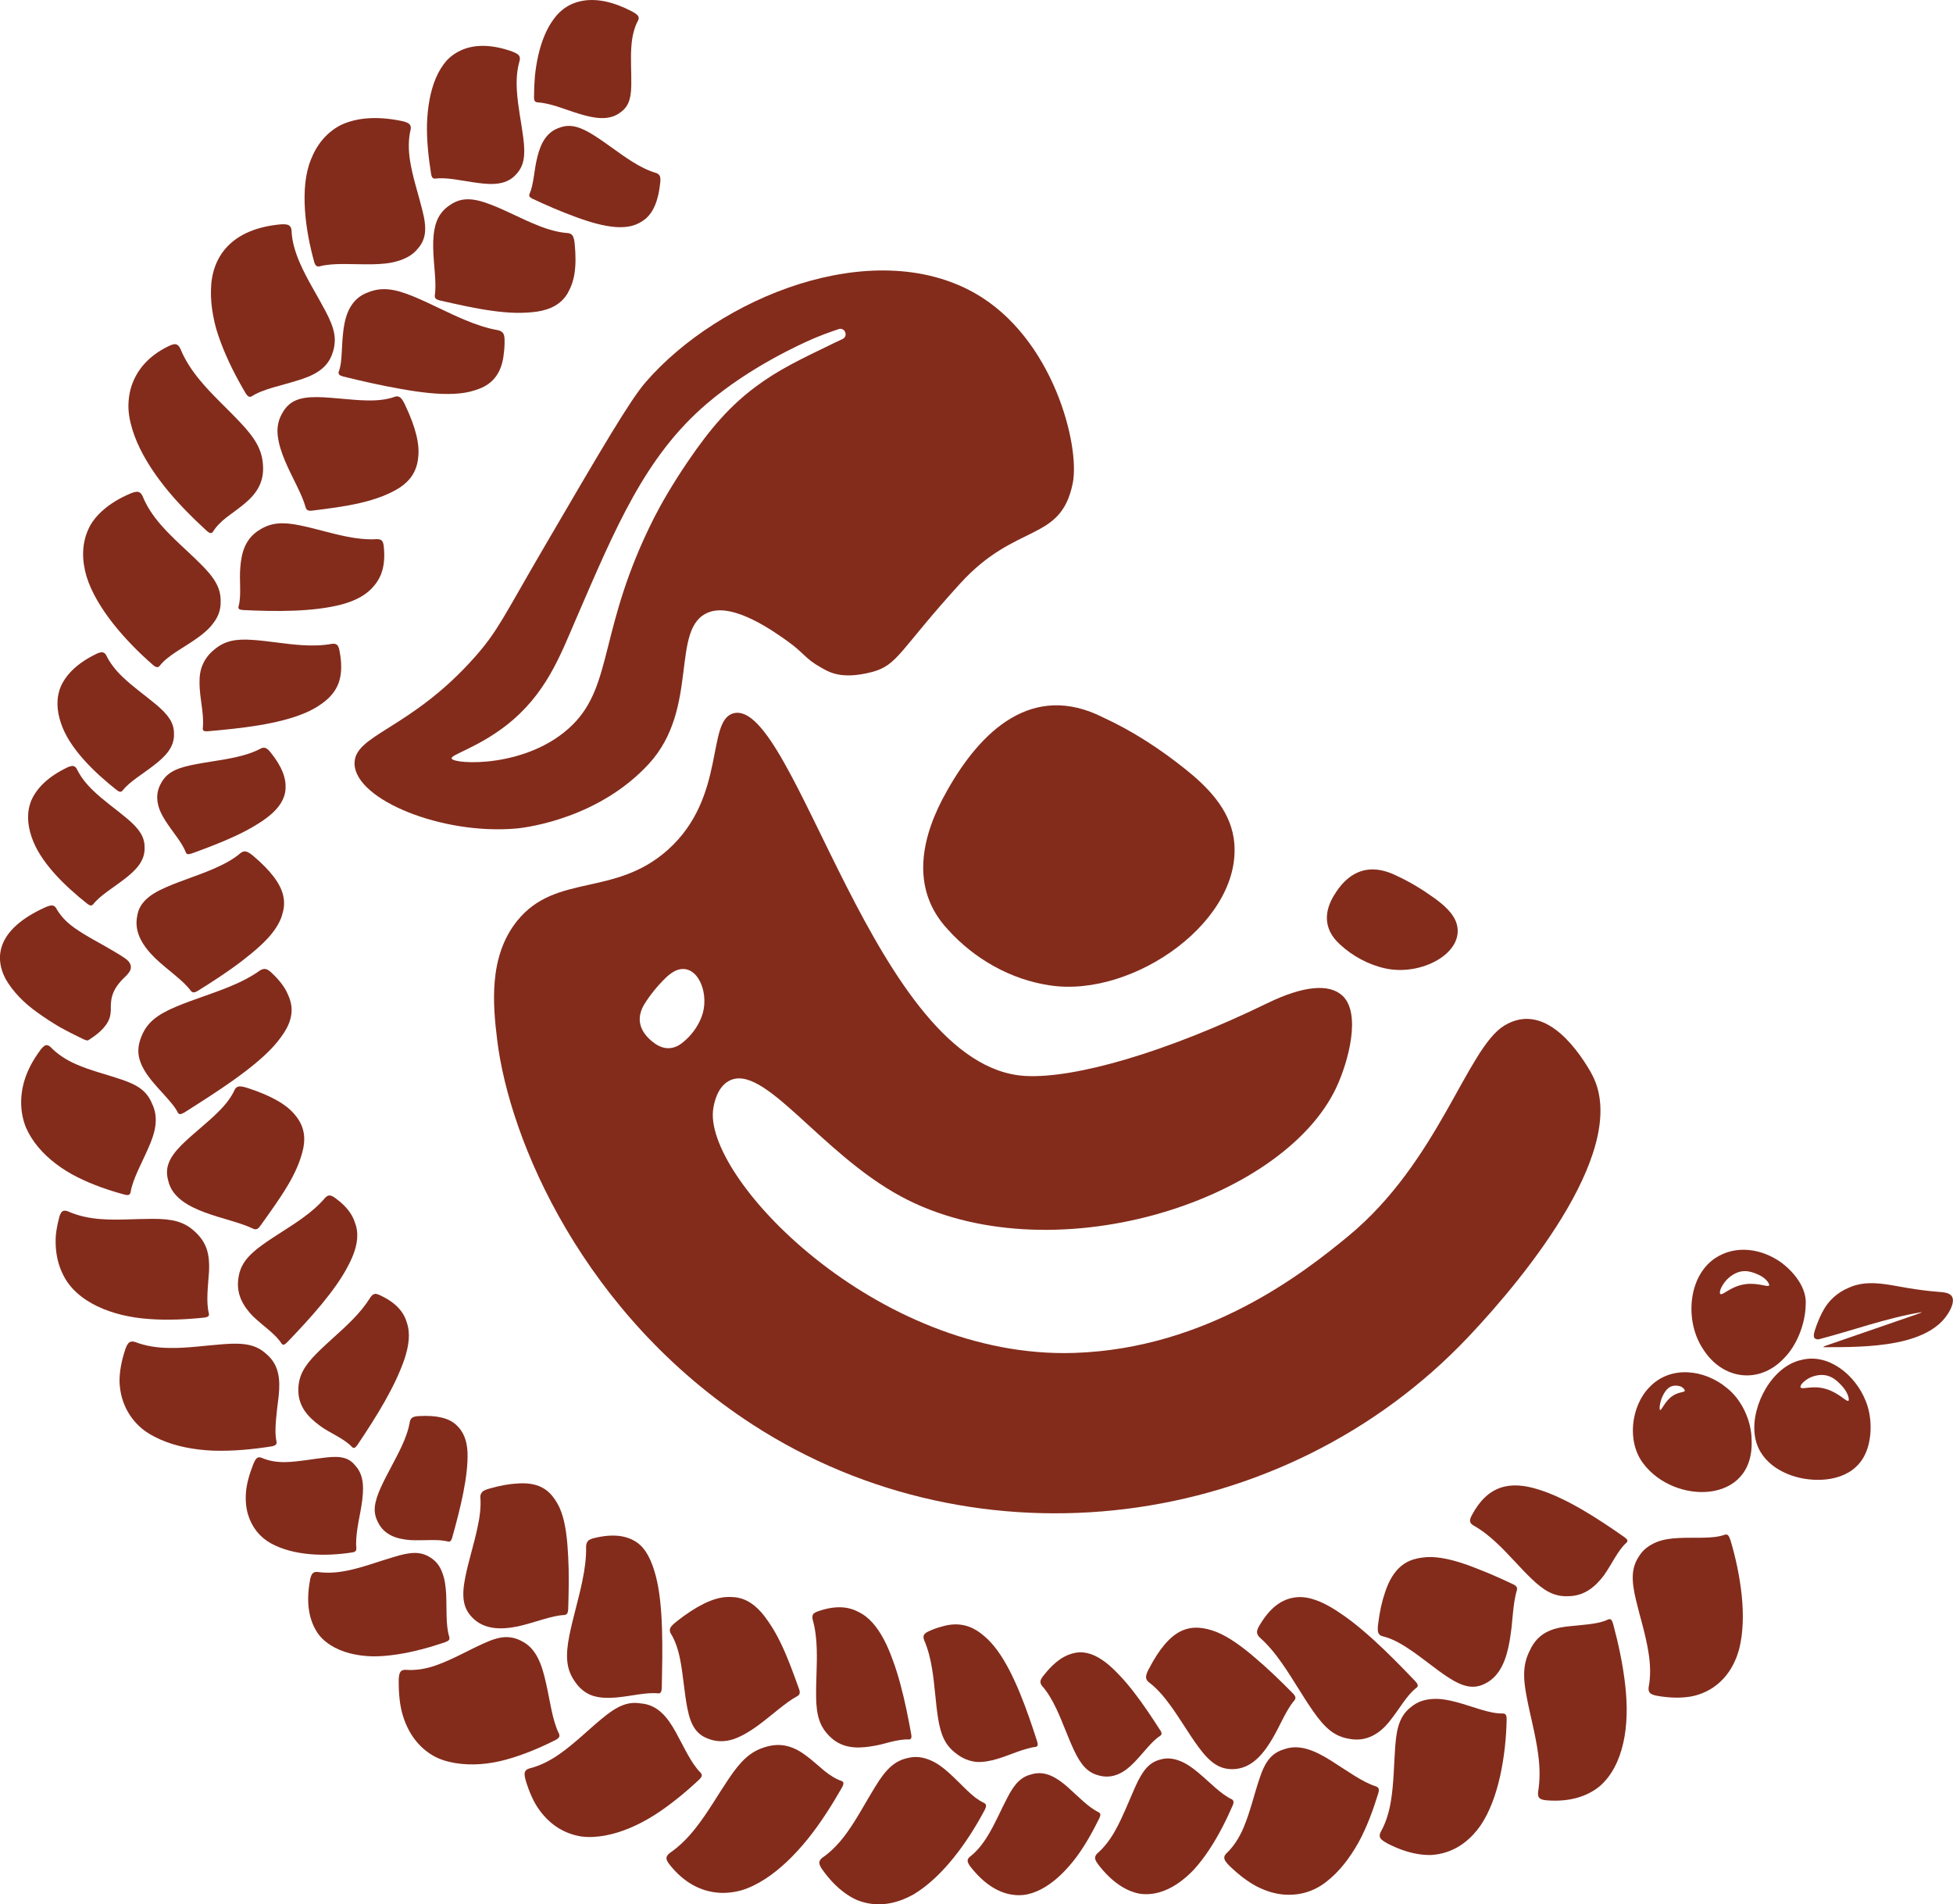<?xml version="1.0" encoding="UTF-8"?>
<svg id="Layer_2" data-name="Layer 2" xmlns="http://www.w3.org/2000/svg" viewBox="0 0 467.21 455.5">
  <defs>
    <style>
      .cls-1 {
        fill: #832c1c;
      }
    </style>
  </defs>
  <g id="Layer_1-2" data-name="Layer 1">
    <g>
      <path class="cls-1" d="M91.35,129.32c.31.3.42,1,.46,1.41.45,4.23-.43,7.19-2.3,9.35-1.75,2.21-4.47,3.62-7.82,4.52-6.77,1.76-15.59,1.72-23.57,1.32-.43-.03-.76-.1-.93-.25h0c-.14-.14-.17-.32-.14-.55.78-2.65.13-6.16.45-9.53.28-3.37,1.13-6.77,4.66-8.89,2.7-1.68,5.39-1.91,9.67-1.02,3.66.75,7.47,1.96,11.16,2.68,2.47.5,4.92.74,7.18.6.39,0,.86.04,1.18.37Z"/>
      <path class="cls-1" d="M80.58,154.21c.36.26.54.93.62,1.33.8,4.07.48,7.18-1.06,9.57-.76,1.2-1.79,2.23-3.04,3.12-1.23.9-2.61,1.68-4.2,2.35-3.16,1.33-6.99,2.25-11.03,2.92-2.02.33-4.1.61-6.16.83-2.03.23-4.06.42-6.03.59-.42.02-.77,0-.96-.13h0c-.16-.12-.21-.3-.21-.53.15-1.38.06-2.89-.13-4.49-.19-1.6-.48-3.3-.6-5.01-.1-1.7-.11-3.43.42-5.03.54-1.6,1.49-3.1,3.09-4.37,2.41-2.03,5.02-2.62,9.36-2.28,3.69.26,7.68.99,11.45,1.23,2.53.18,5.03.11,7.28-.3.38-.05.85-.07,1.21.22Z"/>
      <path class="cls-1" d="M96.9,96.85c2.62,5.48,3.54,9.55,3.13,12.67-.31,3.18-1.88,5.45-4.39,7.11-2.56,1.63-5.76,2.82-9.43,3.67-3.64.86-7.78,1.37-11.6,1.85-.42.04-.77.02-1.02-.12h-.01c-.21-.13-.35-.34-.45-.62-.86-3.21-3.22-7.09-4.95-11.17-.85-2.03-1.53-4.09-1.74-6.09-.23-2.01.17-3.85,1.23-5.56,1.58-2.68,3.94-3.66,8.34-3.6,3.78.06,7.98.73,11.71.79,2.51.07,4.85-.18,6.8-.9.34-.09.77-.16,1.23.21.45.33.91,1.22,1.16,1.75Z"/>
      <path class="cls-1" d="M120.33,79.67c.33.42.38,1.21.38,1.67.02,1.19-.05,2.26-.19,3.24-.1,1.01-.28,1.92-.54,2.74-.51,1.64-1.32,2.91-2.38,3.89-1.06.98-2.4,1.66-3.92,2.12-1.48.5-3.17.78-5.03.87-3.72.19-8.11-.33-12.72-1.16-4.56-.79-9.27-1.86-13.75-2.96-.48-.13-.86-.28-1.04-.48h0c-.15-.18-.17-.39-.12-.63.51-1.36.66-3.02.74-4.81.08-1.79.19-3.63.43-5.48.26-1.83.7-3.62,1.59-5.16.9-1.54,2.19-2.86,4.3-3.6,3.15-1.27,6.18-.94,10.89,1.02,4.02,1.66,8.16,3.89,12.16,5.55,2.69,1.14,5.43,2.05,7.95,2.48.42.1.93.26,1.26.71Z"/>
      <path class="cls-1" d="M136.98,56.4c.33.45.45,1.37.5,1.91.28,2.8.26,5.13-.04,7.07-.29,1.95-.91,3.45-1.65,4.78-1.53,2.58-4.05,3.87-7.25,4.37-1.62.23-3.33.33-5.16.3-1.83-.04-3.78-.23-5.8-.51-4.02-.55-8.38-1.55-12.4-2.46-.43-.11-.78-.25-.97-.46h0c-.16-.19-.21-.42-.2-.7.48-3.07-.3-7.29-.38-11.44-.04-2.07.11-4.1.69-5.92.6-1.79,1.7-3.28,3.42-4.36,2.6-1.75,5.32-1.73,9.65-.05,3.7,1.41,7.64,3.57,11.33,5.01,2.48,1,4.92,1.67,7.13,1.81.37.05.83.16,1.16.65Z"/>
      <path class="cls-1" d="M127.42,47.56c-.35-.17-.62-.35-.74-.56h0c-.1-.18-.09-.37-.03-.57,1.06-2.24,1.09-5.81,1.91-8.9.77-3.13,2.14-6.02,5.42-7.03,2.47-.89,4.83-.23,8.28,1.98,2.94,1.87,5.91,4.25,8.85,6.1,1.96,1.25,3.95,2.25,5.83,2.79.31.11.69.29.89.72.21.41.17,1.14.12,1.57-.44,4.4-1.68,7.15-3.57,8.72-.96.76-2.01,1.33-3.2,1.64-1.2.31-2.53.39-3.97.28-2.87-.22-6.18-1.17-9.61-2.45-3.38-1.22-6.87-2.75-10.17-4.29Z"/>
      <path class="cls-1" d="M151.24,2.77c.44.23,1.17.65,1.4,1.05.26.41.14.79.01,1.07-.9,1.66-1.39,3.65-1.57,5.76-.3,3.14,0,6.59-.06,9.68-.04,3.65-.84,5.43-2.91,6.78-2.64,1.79-6.05,1.19-9.58.11-1.76-.54-3.56-1.21-5.27-1.76-1.68-.51-3.29-.91-4.72-.98-.24-.04-.44-.11-.57-.27h0c-.15-.19-.21-.49-.22-.85,0-1.66.07-3.37.21-5.09.17-1.69.43-3.35.8-4.98.73-3.25,1.91-6.3,3.68-8.7,1.74-2.44,4.2-4.01,7.33-4.46,3.13-.45,6.95.26,11.49,2.64Z"/>
      <path class="cls-1" d="M122.58,12.36c.48.16,1.26.49,1.55.9.32.42.25.89.18,1.25-.64,2.15-.82,4.59-.66,7.09.21,3.74,1.07,7.71,1.53,11.32.54,4.21.22,6.66-1.59,8.65-2.24,2.67-5.67,2.69-9.32,2.18-3.58-.45-7.34-1.42-10.16-1.02-.25,0-.45-.04-.61-.19h0c-.18-.19-.3-.52-.37-.94-.61-3.83-1.08-8.04-.98-12.02.14-3.93.77-7.73,2.12-10.9.67-1.58,1.53-3,2.58-4.19,1.08-1.16,2.4-2.04,3.91-2.66,3.04-1.21,6.95-1.23,11.84.51Z"/>
      <path class="cls-1" d="M95.94,28.91c.59.11,1.58.36,1.97.76.42.41.39.9.33,1.29-.57,2.33-.56,4.92-.14,7.52.61,3.9,1.98,7.92,2.91,11.69,1.16,4.46.95,7.03-1.09,9.34-1.25,1.55-2.95,2.4-4.82,2.95-1.85.56-3.97.73-6.16.76-4.37.07-9.09-.42-12.47.49-.29.05-.54.04-.75-.1h-.01c-.24-.17-.41-.5-.54-.93-1.1-3.97-1.94-8.25-2.22-12.5-.26-4.23,0-8.48,1.41-11.95,1.36-3.52,3.66-6.48,7.13-8.3,3.58-1.7,8.35-2.25,14.45-1.02Z"/>
      <path class="cls-1" d="M67.09,53.67c.58-.05,1.55-.07,2.01.23.5.3.6.81.65,1.23.07,2.53.88,5.25,2.02,7.84,1.69,3.89,4.15,7.73,6.07,11.39,1.14,2.15,1.85,3.9,2.12,5.48.14.79.17,1.54.09,2.27-.05.75-.21,1.49-.47,2.24-1.21,3.94-4.66,5.56-8.58,6.71-3.79,1.22-8.04,1.96-10.76,3.73-.25.12-.48.17-.7.08h-.01c-.26-.11-.51-.41-.77-.81-2.22-3.76-4.37-7.93-5.96-12.2-.4-1.07-.76-2.14-1.08-3.21-.29-1.06-.54-2.11-.73-3.16-.39-2.09-.58-4.16-.52-6.15.13-8,4.94-14.59,16.62-15.67Z"/>
      <path class="cls-1" d="M40.33,82.81c.47-.25,1.29-.6,1.8-.44.54.14.83.65,1.03,1.07,1.07,2.64,2.72,5.17,4.66,7.5,2.86,3.48,6.52,6.77,9.58,10.03,3.64,3.82,5.22,6.56,5.49,9.99.42,4.42-1.61,7.2-4.38,9.51-1.38,1.16-2.9,2.2-4.3,3.27-1.38,1.08-2.52,2.23-3.29,3.49-.15.19-.33.31-.55.28h-.01c-.27-.03-.61-.27-.99-.61-3.48-3.2-7.15-6.87-10.16-10.71-3.03-3.84-5.56-7.92-7.06-12.02-.74-2.04-1.26-4.1-1.4-6.1-.1-1.98.12-3.91.72-5.76,1.24-3.68,3.89-7.11,8.86-9.51Z"/>
      <path class="cls-1" d="M36.57,159.03c-3.41-2.96-6.67-6.28-9.51-9.87-2.81-3.58-5.18-7.44-6.36-11.27-1.12-3.81-1.17-7.62.35-11.1.73-1.75,1.99-3.35,3.67-4.82,1.68-1.47,3.82-2.79,6.45-3.91.51-.22,1.39-.54,1.92-.39.56.14.83.6,1.02,1,.97,2.44,2.54,4.78,4.43,6.93,2.8,3.22,6.32,6.17,9.27,9.12,3.55,3.46,5.02,5.95,4.98,9.1.05,2.05-.6,3.7-1.68,5.12-1.02,1.44-2.45,2.65-4.04,3.77-3.14,2.24-7.02,4.11-8.89,6.59-.18.19-.38.3-.62.28h-.01c-.28-.02-.61-.24-.98-.55Z"/>
      <path class="cls-1" d="M78.81,285.96c.44-.03,1.02.34,1.34.57,1.67,1.21,2.88,2.44,3.71,3.71.41.64.73,1.29.96,1.95.25.65.45,1.29.55,1.96.41,2.66-.45,5.54-2.07,8.59-3.05,5.96-9.09,12.6-14.63,18.37-.31.3-.58.51-.8.54h-.01c-.19.03-.35-.08-.49-.25-1.45-2.31-4.37-4.17-6.85-6.54-2.34-2.42-4.15-5.38-3.45-9.36.47-3.06,2.23-5.25,5.77-7.78,3.04-2.18,6.52-4.17,9.56-6.38,2.04-1.46,3.91-3.09,5.36-4.8.26-.27.6-.58,1.07-.6Z"/>
      <path class="cls-1" d="M89.61,309.51c.43-.11,1.01.19,1.38.35,3.71,1.75,5.61,3.93,6.34,6.53.87,2.49.51,5.43-.56,8.68-1.12,3.27-2.77,6.7-4.76,10.21-1.99,3.51-4.3,7.06-6.52,10.37-.25.35-.48.6-.7.67h-.01c-.18.06-.36-.01-.53-.16-.93-1-2.19-1.82-3.59-2.63-1.39-.81-2.96-1.58-4.28-2.61-2.69-2-5.09-4.53-5.01-8.59.06-3.17,1.33-5.54,4.42-8.63,2.62-2.65,5.73-5.17,8.35-7.84,1.78-1.78,3.3-3.64,4.51-5.58.22-.31.52-.68.97-.77Z"/>
      <path class="cls-1" d="M59.25,260.25c5.77,1.89,9.34,4,11.29,6.4,2.03,2.37,2.6,4.99,2.04,7.89-.61,2.92-1.9,5.97-3.85,9.19-1.91,3.21-4.35,6.54-6.55,9.62-.25.33-.51.58-.79.66h-.01c-.23.08-.48.04-.75-.07-3-1.48-7.43-2.38-11.56-3.9-4.09-1.52-7.94-3.67-8.82-7.61-.85-2.99.07-5.39,3.15-8.51,2.7-2.69,6.07-5.23,8.71-7.85,1.79-1.75,3.23-3.59,4.06-5.46.17-.3.42-.65,1.01-.73.54-.09,1.51.19,2.06.38Z"/>
      <path class="cls-1" d="M63.5,231.79c.53.06,1.14.58,1.47.9,1.74,1.63,2.95,3.18,3.68,4.69.73,1.5,1.16,2.94,1.11,4.37-.03,1.42-.45,2.83-1.19,4.22-.37.7-.82,1.39-1.34,2.09-.5.69-1.04,1.38-1.65,2.06-4.89,5.47-13.75,11.08-21.43,15.96-.43.25-.79.42-1.07.41h-.01c-.23,0-.4-.14-.53-.35-.61-1.31-1.77-2.56-2.92-3.88-1.16-1.31-2.47-2.67-3.62-4.13-1.14-1.46-2.12-3.03-2.62-4.75-.5-1.71-.35-3.59.52-5.6,1.27-3.13,3.61-5.06,8.29-7.01,3.99-1.68,8.58-3.05,12.62-4.72,2.72-1.1,5.25-2.39,7.31-3.87.36-.23.83-.48,1.38-.39Z"/>
      <path class="cls-1" d="M58.84,203.69c.55.09,1.28.65,1.69,1,4.2,3.55,6.58,6.66,7.22,9.55.33,1.45.26,2.84-.15,4.19-.32,1.36-.98,2.68-1.9,3.98-1.8,2.6-4.79,5.12-7.97,7.57-3.2,2.44-6.86,4.82-10.41,7.03-.39.23-.74.38-1.02.36h-.01c-.24-.01-.44-.14-.62-.34-1.81-2.5-5.46-4.91-8.5-7.78-2.91-2.86-5.17-6.19-4.34-10.17.24-1.54.93-2.78,2.05-3.88,1.12-1.09,2.69-2.04,4.85-2.97,3.66-1.61,7.85-2.87,11.45-4.45,2.41-1.04,4.7-2.28,6.38-3.74.31-.22.71-.47,1.28-.36Z"/>
      <path class="cls-1" d="M45.79,204.17c-.38.13-.7.19-.92.13h-.01c-.19-.05-.32-.19-.41-.38-.81-2.33-3.16-4.87-4.91-7.65-.9-1.39-1.58-2.83-1.82-4.3-.25-1.47-.09-2.99.74-4.5,1.22-2.36,3.19-3.58,7.2-4.43,3.42-.74,7.21-1.14,10.6-1.89,2.28-.49,4.4-1.17,6.13-2.11.3-.14.69-.28,1.15-.11.43.14.92.69,1.18,1.03,2.78,3.43,3.75,6.23,3.59,8.68-.12,2.45-1.52,4.53-3.75,6.39-1.1.93-2.45,1.8-3.87,2.64-1.4.84-2.95,1.63-4.59,2.39-3.27,1.51-6.87,2.88-10.32,4.12Z"/>
      <path class="cls-1" d="M22.92,156.47c.42-.21,1.15-.52,1.6-.44.47.07.72.42.89.71.89,1.86,2.27,3.61,3.92,5.18,2.44,2.36,5.46,4.46,8.01,6.6,2.96,2.49,4.29,4.39,4.28,6.95.15,3.32-2.19,5.58-4.87,7.64-2.65,2.06-5.79,3.88-7.44,6.01-.16.17-.33.27-.53.27h-.01c-.23,0-.51-.15-.82-.38-5.51-4.35-11.43-10.1-13.38-16.07-1.01-2.98-1.2-6.04.04-8.88,1.31-2.82,3.94-5.46,8.32-7.59Z"/>
      <path class="cls-1" d="M15.89,183.67c.42-.21,1.15-.52,1.6-.44.47.07.72.42.89.71.89,1.86,2.27,3.61,3.92,5.18,2.44,2.36,5.46,4.46,8.01,6.6,2.96,2.49,4.29,4.39,4.28,6.95.15,3.32-2.19,5.58-4.87,7.64-2.65,2.06-5.79,3.88-7.44,6.01-.16.17-.33.27-.53.27h-.01c-.23,0-.51-.15-.82-.38-5.51-4.35-11.43-10.1-13.38-16.07-1.01-2.98-1.2-6.04.04-8.88,1.31-2.82,3.94-5.46,8.32-7.59Z"/>
      <path class="cls-1" d="M10.53,217.17c.51-.25,1.38-.62,1.9-.58.55.02.81.34.99.62.94,1.73,2.39,3.31,4.31,4.68,2.88,2.07,6.44,3.81,9.44,5.62,2.95,1.73,3.45,2.22,3.75,2.68,1.19,1.73-.61,3.05-1.6,4.06-2.89,2.99-2.82,5.26-2.81,7.37-.04,1.06-.21,2.09-.94,3.2-.71,1.11-1.83,2.3-4.01,3.72-.22.14-.41.26-.51.33h-.01c-.26.03-.62-.08-1.04-.27-1.89-.9-3.83-1.88-5.73-2.94-1.8-1.06-3.57-2.2-5.24-3.41-3.43-2.42-5.98-5.14-7.65-8.01-3.04-5.71-1.55-12.13,9.14-17.07Z"/>
      <path class="cls-1" d="M9.54,251.32c.32-.45.9-1.16,1.37-1.28.49-.15.88.14,1.18.41,1.67,1.73,3.77,3.09,6.07,4.1,3.49,1.54,7.41,2.47,10.9,3.67,4.11,1.37,6.12,2.89,7.3,5.74,1.76,3.6.69,7.2-.96,10.84-1.56,3.59-3.63,7.19-4.16,10.4-.07.27-.18.47-.37.57h-.01c-.22.13-.56.1-.97,0-3.73-.99-7.68-2.34-11.36-4.19-1.86-.92-3.56-1.98-5.12-3.17-1.57-1.19-3-2.51-4.22-3.97-1.22-1.46-2.24-3.04-2.99-4.76-.68-1.72-1.08-3.57-1.13-5.52-.11-3.91,1.08-8.26,4.49-12.84Z"/>
      <path class="cls-1" d="M14.11,291.39c.13-.52.41-1.37.82-1.63.43-.29.93-.15,1.34,0,2.38,1.07,5.05,1.64,7.76,1.84,4.09.32,8.45-.06,12.47-.05,4.73-.03,7.49.7,9.89,2.85,1.57,1.36,2.56,2.84,3.09,4.47.52,1.63.61,3.39.53,5.19-.24,3.63-.76,7.3-.03,10.17.04.25,0,.45-.15.6h0c-.18.19-.54.28-.99.34-4.23.45-8.8.67-13.26.33-4.49-.32-8.63-1.3-12.29-3.03-3.61-1.74-6.69-4.27-8.32-7.81-.85-1.76-1.4-3.74-1.59-5.95-.09-1.11-.11-2.26,0-3.48.14-1.22.39-2.5.74-3.83Z"/>
      <path class="cls-1" d="M64.92,345.98c-4.39.7-9.16,1.16-13.83,1.02-4.58-.18-8.98-1.01-12.76-2.68-1.86-.84-3.65-1.85-5.02-3.17-1.39-1.31-2.53-2.86-3.34-4.65-.82-1.78-1.3-3.81-1.38-6.07,0-2.29.44-4.84,1.37-7.61.17-.54.52-1.43.99-1.72.47-.33,1-.21,1.42-.08,2.46.95,5.25,1.38,8.1,1.41,4.22.1,8.88-.62,13.08-.91,4.95-.38,7.74.16,10.05,2.26,3.16,2.57,3.48,6.14,3.07,10.08-.09.97-.25,1.98-.36,2.95-.1.97-.2,1.94-.29,2.87-.16,1.88-.2,3.67.14,5.21.03.27-.01.49-.18.67h-.01c-.19.21-.57.34-1.04.42Z"/>
      <path class="cls-1" d="M194.5,386.16c.22-.37.87-.63,1.26-.76,4-1.38,7.06-1.18,9.57.16,2.53,1.19,4.5,3.55,6.12,6.61.81,1.53,1.53,3.24,2.18,5.07.66,1.77,1.24,3.67,1.77,5.63,1.06,3.91,1.89,8.07,2.59,11.98.07.42.07.77-.04.97h0c-.09.18-.27.25-.5.26-1.38-.07-2.88.22-4.47.61-.78.2-1.61.41-2.43.63-.82.17-1.65.34-2.49.46-3.35.48-6.84.38-9.7-2.56-2.23-2.26-3.06-4.83-3.12-9.21-.07-3.73.27-7.72.15-11.48-.06-2.52-.36-4.96-.98-7.14-.08-.38-.14-.85.11-1.23Z"/>
      <path class="cls-1" d="M221.03,391.1c.18-.41.78-.73,1.15-.9.95-.44,1.85-.77,2.71-1.01.86-.26,1.69-.47,2.48-.56,1.58-.19,3.02-.02,4.36.45,1.34.47,2.57,1.27,3.72,2.27,1.15.95,2.22,2.16,3.23,3.55,4.01,5.55,7.03,14.19,9.44,21.66.12.41.17.75.09.96h0c-.07.19-.24.29-.46.34-.69.07-1.4.23-2.12.45-.73.2-1.47.43-2.23.71-1.52.54-3.11,1.2-4.75,1.69-1.63.49-3.32.83-5,.75-1.67-.17-3.35-.77-4.95-2.05-2.52-1.9-3.67-4.31-4.32-8.63-.57-3.67-.76-7.65-1.37-11.41-.39-2.51-1.01-4.93-1.92-7.04-.13-.36-.26-.81-.06-1.23Z"/>
      <path class="cls-1" d="M161.82,387.88c4.79-3.76,8.55-5.56,11.66-5.85,1.54-.11,2.97,0,4.26.47,1.29.47,2.46,1.25,3.53,2.28,1.08,1.01,2.04,2.35,2.97,3.74.93,1.39,1.8,2.97,2.61,4.66,1.63,3.36,3.02,7.27,4.33,10.9.13.4.19.75.1,1.02h0c-.07.25-.25.43-.49.59-2.93,1.55-6.2,4.71-9.79,7.29-1.79,1.28-3.66,2.39-5.56,3.04-1.89.61-3.8.67-5.69,0-2.95-.96-4.45-3-5.31-7.37-.74-3.74-.99-7.94-1.71-11.59-.47-2.45-1.21-4.67-2.31-6.41-.15-.32-.3-.74-.04-1.27.23-.51.98-1.12,1.45-1.48Z"/>
      <path class="cls-1" d="M140.64,368.62c.35-.41,1.11-.63,1.56-.73,4.62-1.11,7.72-.55,10.09,1,2.33,1.58,3.66,4.56,4.6,8.11,1.86,7.06,1.61,17.6,1.43,26.68-.02.49-.09.89-.25,1.12h0c-.14.2-.34.26-.58.26-2.91-.33-6.57.7-10.29,1-1.85.15-3.7.1-5.41-.44-1.68-.57-3.18-1.71-4.37-3.55-1.9-2.79-2.21-5.8-1.23-10.77.85-4.29,2.25-8.83,3.12-13.12.61-2.87.96-5.68.9-8.2.01-.42.07-.95.45-1.36Z"/>
      <path class="cls-1" d="M115.34,356.88c.39-.4,1.26-.68,1.78-.82,2.67-.77,4.87-1.12,6.82-1.22,1.97-.12,3.59.09,4.93.61,1.34.52,2.41,1.34,3.27,2.41.86,1.07,1.6,2.29,2.12,3.77,1.08,2.92,1.47,6.75,1.67,10.78.22,4,.13,8.35,0,12.51-.03.45-.1.82-.27,1.05h0c-.14.2-.36.3-.62.34-3.07.11-7.12,1.83-11.18,2.73-3.98.8-8.03.8-10.86-2.11-2.21-2.23-2.62-5-1.71-9.57.77-3.92,2.12-8.04,2.92-11.89.59-2.62.89-5.13.7-7.33,0-.37.04-.84.46-1.24Z"/>
      <path class="cls-1" d="M108.19,367.79c-.12.38-.25.68-.43.83h0c-.15.14-.33.16-.54.13-2.36-.66-5.79-.19-9.08-.36-3.2-.25-6.24-1.19-7.73-4.29-.6-1.18-.87-2.33-.74-3.68.15-1.37.64-2.9,1.5-4.76,1.45-3.17,3.4-6.43,4.85-9.55.99-2.09,1.72-4.16,2.03-6.06.08-.32.2-.7.61-.97.38-.26,1.1-.33,1.52-.35,4.37-.25,7.17.49,8.9,2.05,1.76,1.54,2.63,3.74,2.76,6.59.21,5.72-1.68,13.35-3.66,20.42Z"/>
      <path class="cls-1" d="M60.56,350.32c.18-.48.53-1.26.9-1.53.38-.3.76-.21,1.06-.11,1.73.76,3.69,1.11,5.82,1.05,3.19-.07,6.61-.78,9.69-1.1,3.63-.42,5.53.09,7.04,2.03,2.13,2.33,1.98,5.77,1.41,9.42-.28,1.81-.71,3.72-.97,5.46-.25,1.74-.41,3.4-.26,4.84,0,.25-.04.46-.18.61h0c-.16.19-.44.29-.8.35-6.65,1.04-14.07.78-19.46-2.17-2.67-1.48-4.56-3.85-5.49-6.93-.45-1.55-.63-3.3-.48-5.27.16-1.97.77-4.23,1.72-6.65Z"/>
      <path class="cls-1" d="M74.14,378.04c.09-.5.29-1.33.65-1.68.37-.38.84-.38,1.22-.35,2.24.34,4.7.18,7.16-.34,3.68-.75,7.46-2.2,10.95-3.21,4.17-1.32,6.59-1.37,8.83.1,1.49.9,2.36,2.2,2.89,3.73.58,1.48.79,3.21.89,5.01.18,3.61-.13,7.55.77,10.3.05.25.04.46-.08.64h0c-.14.23-.45.39-.84.54-3.65,1.26-7.67,2.37-11.66,2.97-1.99.29-4,.48-5.9.45-1.88-.06-3.69-.3-5.38-.74-1.69-.44-3.25-1.09-4.62-1.98-1.37-.89-2.57-1.98-3.41-3.46-1.73-2.9-2.41-6.85-1.45-11.99Z"/>
      <path class="cls-1" d="M95.38,402.06c0-.61.06-1.64.39-2.1.32-.49.82-.54,1.21-.54,2.41.19,4.93-.2,7.44-1.11,3.78-1.34,7.53-3.51,11.07-5.11,2.07-.96,3.73-1.5,5.21-1.59,1.46-.07,2.78.23,4.13.96,3.56,1.77,4.85,5.78,5.8,10.07.97,4.23,1.5,8.89,3.09,12.04.11.28.15.54.06.76h0c-.11.28-.4.51-.79.72-3.67,1.86-7.75,3.6-11.91,4.74-4.16,1.15-8.28,1.45-12.12.84-1.9-.33-3.74-.85-5.36-1.79-1.62-.95-3.08-2.2-4.31-3.8-1.23-1.59-2.23-3.53-2.93-5.84-.7-2.3-1-5.13-.97-8.27Z"/>
      <path class="cls-1" d="M125.78,425.91c-.17-.55-.41-1.5-.21-2.01.19-.55.68-.76,1.08-.89,2.51-.62,4.98-1.87,7.27-3.49,3.47-2.43,6.74-5.67,9.94-8.32,3.74-3.14,6.29-4.25,9.39-3.75,4.11.32,6.44,3.32,8.42,6.89,1.97,3.55,3.65,7.44,5.97,9.73.18.22.27.43.24.67h0c-.04.29-.28.6-.62.94-3.2,2.99-6.82,6-10.67,8.47-3.83,2.42-7.84,4.17-11.81,4.91-1.97.35-3.94.48-5.82.21-1.86-.31-3.65-.95-5.32-1.97-1.67-1.02-3.21-2.44-4.56-4.28-1.36-1.83-2.45-4.28-3.31-7.11Z"/>
      <path class="cls-1" d="M160.27,446.11c-.35-.41-.87-1.13-.83-1.66.02-.56.45-.95.83-1.24,2.36-1.62,4.48-3.77,6.33-6.18,2.79-3.56,5.18-7.78,7.71-11.52,2.93-4.39,5.26-6.53,8.55-7.55,4.22-1.39,7.38-.02,10.24,2.18,1.43,1.09,2.79,2.35,4.14,3.47,1.36,1.07,2.73,1.96,4.14,2.42.22.11.37.25.39.48h0c.03.28-.12.66-.37,1.11-2.35,4.11-5.11,8.48-8.19,12.3-3.08,3.8-6.51,7.17-10.18,9.54-1.83,1.17-3.73,2.13-5.66,2.7-1.91.53-3.86.74-5.81.55-3.9-.38-7.83-2.28-11.3-6.6Z"/>
      <path class="cls-1" d="M235.59,432.9c-2.12,3.98-4.62,7.97-7.49,11.51-2.86,3.55-6.09,6.66-9.57,8.74-3.46,1.94-7.18,2.83-10.91,2.11-.93-.18-1.86-.46-2.79-.85-.92-.43-1.84-.97-2.75-1.63-1.81-1.32-3.58-3.11-5.26-5.44-.33-.45-.84-1.24-.81-1.78,0-.57.4-.94.74-1.21,2.16-1.48,4.1-3.53,5.77-5.85,2.52-3.46,4.61-7.51,6.83-11.08,2.58-4.26,4.68-6.22,7.76-6.89,1.99-.52,3.73-.2,5.37.48,1.63.66,3.13,1.79,4.58,3.1,1.45,1.3,2.84,2.77,4.23,4.09.69.66,1.39,1.29,2.08,1.82.7.51,1.4.95,2.1,1.27.23.14.38.31.41.54h0c.04.29-.09.66-.31,1.1Z"/>
      <path class="cls-1" d="M351.7,363.95c-.11-.43.17-1.07.36-1.43,3.87-7.33,9.27-8.36,15.99-6.23,6.57,2.01,14.07,6.83,20.61,11.44.34.25.59.49.65.71h0c.05.2-.03.37-.18.54-2.08,1.82-3.46,5.06-5.44,7.86-2.05,2.69-4.65,5-8.72,4.97-3.1.1-5.54-1.21-8.69-4.27-2.7-2.6-5.28-5.68-8.03-8.27-1.83-1.75-3.78-3.28-5.77-4.39-.32-.2-.7-.49-.79-.94Z"/>
      <path class="cls-1" d="M329.69,388.44c.37-2.99.92-5.42,1.62-7.45.67-2.08,1.51-3.71,2.5-4.96.99-1.25,2.13-2.12,3.4-2.67,1.28-.55,2.68-.79,4.14-.9,2.95-.15,6.35.67,9.93,1.96.89.32,1.8.68,2.71,1.05.89.34,1.79.71,2.69,1.09,1.8.76,3.59,1.59,5.35,2.42.38.19.67.4.8.66h0c.11.23.11.48.05.76-.5,1.58-.75,3.54-.96,5.65-.1,1.06-.21,2.16-.32,3.26-.13,1.08-.28,2.17-.46,3.24-.75,4.29-2.2,8.32-5.79,10.13-2.75,1.44-5.33.9-9.02-1.53-3.16-2.07-6.31-4.8-9.4-6.8-2.09-1.41-4.22-2.51-6.27-2.98-.34-.11-.74-.29-.94-.85-.2-.52-.11-1.51-.03-2.08Z"/>
      <path class="cls-1" d="M300.72,390.47c-.05-.53.32-1.25.57-1.64,2.45-4.19,5.1-6.06,7.93-6.63,2.82-.6,5.89.35,9.16,2.25.82.47,1.65,1.01,2.48,1.59.83.55,1.66,1.15,2.5,1.8,1.68,1.29,3.39,2.75,5.11,4.3,3.43,3.11,6.86,6.61,10.07,9.97.34.37.58.7.62.97h0c.04.24-.06.42-.24.59-2.34,1.7-4.13,5.15-6.5,8.06-1.17,1.49-2.52,2.7-4.11,3.48-1.59.79-3.42,1.13-5.57.71-1.66-.27-3.08-.87-4.45-1.91-1.37-1.06-2.72-2.62-4.18-4.73-2.51-3.58-4.82-7.71-7.33-11.29-1.66-2.41-3.48-4.59-5.37-6.26-.3-.3-.65-.7-.69-1.26Z"/>
      <path class="cls-1" d="M274.17,401.2c-.04-.55.35-1.39.6-1.87,2.54-4.9,5.06-7.87,7.76-9.17,2.69-1.29,5.54-.93,8.48.2,2.95,1.2,6.05,3.44,9.18,6.13,3.1,2.61,6.21,5.62,9.13,8.59.31.33.53.64.57.92h0c.04.25-.04.47-.2.69-1.03,1.17-1.93,2.78-2.84,4.55-.91,1.78-1.84,3.72-2.93,5.43-2.16,3.47-4.91,6.43-8.96,6.51-3.14.07-5.44-1.47-8.21-5.24-2.38-3.2-4.54-7.01-6.88-10.16-1.56-2.16-3.27-4.08-5.07-5.41-.29-.25-.61-.59-.63-1.17Z"/>
      <path class="cls-1" d="M277.54,413.81c.21.34.34.64.33.87h0c0,.21-.11.36-.28.5-2.1,1.31-4.05,4.16-6.37,6.5-1.16,1.19-2.41,2.17-3.79,2.73-1.38.57-2.89.75-4.55.28-2.57-.65-4.21-2.33-5.94-6.01-1.49-3.17-2.73-6.78-4.22-9.92-.99-2.11-2.13-4.03-3.44-5.51-.2-.26-.43-.62-.37-1.09.04-.46.47-1.05.74-1.38,2.72-3.49,5.23-5.02,7.66-5.44,2.42-.43,4.77.48,7.09,2.23,1.16.87,2.31,1.99,3.44,3.18,1.13,1.18,2.25,2.51,3.36,3.94,2.21,2.85,4.35,6.05,6.32,9.14Z"/>
      <path class="cls-1" d="M232.26,446.65c-.3-.38-.75-1.05-.77-1.5-.03-.48.26-.78.51-1,1.63-1.23,3.05-3,4.24-4.94,1.8-2.9,3.21-6.31,4.78-9.27,1.81-3.51,3.39-4.97,5.9-5.57,3.21-.87,5.92.85,8.5,3.1,2.57,2.3,5,4.88,7.43,6.03.2.12.33.26.37.46h0c.05.24-.04.55-.2.89-1.56,3.17-3.41,6.56-5.57,9.43-2.16,2.87-4.63,5.37-7.33,7.03-1.35.83-2.76,1.45-4.22,1.79-1.45.32-2.95.3-4.47-.02-3.04-.66-6.17-2.64-9.17-6.44Z"/>
      <path class="cls-1" d="M262.81,446.09c-.32-.39-.81-1.1-.83-1.6-.04-.53.26-.88.52-1.15,1.69-1.45,3.15-3.4,4.35-5.58,1.82-3.27,3.22-6.98,4.75-10.39,1.78-3.97,3.36-5.81,5.96-6.48,1.67-.51,3.23-.25,4.72.33,1.49.57,2.91,1.58,4.31,2.74,2.79,2.31,5.45,5.21,8.07,6.42.21.13.36.28.41.5h0c.06.26-.02.6-.18.99-1.54,3.54-3.4,7.24-5.61,10.57-1.1,1.67-2.29,3.24-3.56,4.65-1.27,1.37-2.63,2.53-4.04,3.49-2.83,1.9-5.94,2.88-9.14,2.38-3.22-.64-6.54-2.75-9.74-6.87Z"/>
      <path class="cls-1" d="M294.18,446.36c-.44-.42-1.15-1.16-1.26-1.71-.14-.57.15-.96.41-1.26,1.74-1.63,3.12-3.77,4.15-6.19,1.56-3.67,2.53-7.9,3.76-11.58,1.41-4.36,2.99-6.3,5.94-7.19,3.74-1.36,7.5.38,11.26,2.73,1.89,1.2,3.73,2.44,5.53,3.56,1.8,1.11,3.56,2.08,5.23,2.59.28.12.48.27.58.49h0c.12.28.08.65-.04,1.08-1.2,3.93-2.73,8.17-4.77,11.87-2.06,3.67-4.58,6.97-7.6,9.3-2.99,2.4-6.56,3.47-10.47,3.11-1.96-.2-4.01-.79-6.13-1.86-2.13-1.1-4.35-2.77-6.6-4.94Z"/>
      <path class="cls-1" d="M331.76,440.85c-.51-.26-1.34-.74-1.57-1.24-.26-.52-.08-1.01.11-1.4,1.27-2.25,2.07-4.9,2.49-7.69.66-4.17.68-8.62.99-12.81.35-4.9,1.33-7.53,3.84-9.44,1.58-1.31,3.34-1.77,5.15-1.88,1.81-.12,3.72.24,5.67.76,3.87,1.02,7.93,2.83,11.14,2.71.27.02.49.1.63.3h0c.17.24.22.63.22,1.11-.08,4.47-.57,9-1.53,13.44-.97,4.39-2.46,8.61-4.7,11.93-2.26,3.23-5.24,5.64-8.97,6.62-.93.25-1.91.4-2.93.46-1.04.02-2.12-.07-3.25-.26-2.26-.39-4.71-1.23-7.31-2.59Z"/>
      <path class="cls-1" d="M370,430.63c-.52-.03-1.4-.16-1.74-.56-.38-.41-.35-.99-.3-1.47.48-2.84.43-5.9.02-8.93-.59-4.54-1.88-9.19-2.72-13.58-1.03-5.17-.85-8.23.73-11.32,1.9-4.14,5.19-5.26,8.79-5.7,1.67-.17,3.61-.37,5.33-.55,1.72-.21,3.34-.52,4.66-1.17.24-.08.44-.08.62.07h.01c.21.18.37.56.51,1.05,1.23,4.57,2.32,9.55,2.87,14.47.58,4.97.51,9.73-.44,13.95-.95,4.21-2.76,7.92-5.74,10.46-3.04,2.42-7.21,3.72-12.6,3.29Z"/>
      <path class="cls-1" d="M413.9,368.16c1.31,4.33,2.27,8.85,2.76,13.41.47,4.54.38,9.02-.62,12.94-1.06,3.84-3.1,7.04-6.25,9.16-1.59,1.04-3.42,1.85-5.63,2.19-2.22.33-4.75.29-7.59-.2-.55-.09-1.47-.29-1.84-.7-.4-.41-.38-.95-.33-1.38.5-2.56.43-5.36-.02-8.18-.32-2.1-.82-4.24-1.37-6.36-.57-2.15-1.16-4.29-1.65-6.35-1.16-4.83-1.06-7.69.67-10.33,1.04-1.77,2.54-2.73,4.14-3.44,1.62-.68,3.49-.94,5.43-1.03,3.86-.21,8.14.28,11.05-.8.26-.06.48-.05.67.09h.01c.22.18.39.53.54,1Z"/>
    </g>
    <g>
      <path class="cls-1" d="M431.97,312.1c.31-4.03-2.79-7.77-5.69-9.99l-.08-.06c-4.71-3.4-11-4.39-15.96-1.05-6.51,4.44-7.22,15.19-2.79,21.74,4.66,7.34,13.41,8.41,19.27,2.21,3.09-3.03,5.17-8.27,5.25-12.86ZM417.46,307.19c-3.51.48-5.48,2.89-5.94,2.29-.39-.5.6-2.59,2.05-3.83,2.79-2.38,5.13-1.63,7.1-.74s2.66,2.25,2.56,2.53c-.22.59-2.57-.7-5.76-.26Z"/>
      <path class="cls-1" d="M466.85,309.96c-.67-.8-1.98-.85-3.09-.95-2.49-.19-4.99-.52-7.46-.93-4.82-.81-9.64-2.1-14.11-.02-2.53,1.07-4.66,2.94-5.94,5.27-.7,1.21-1.24,2.52-1.73,3.83-.49,1.47-1.31,3.28.54,3.21,8.09-2.1,16.4-5.16,24.65-6.5.13.04-.51.28-1.49.62-4.1,1.41-8.4,2.9-12.63,4.36-3.56,1.23-6.84,2.36-8.57,2.96-.24.09-.53.19-.7.28-.13.07-.15.12-.05.16,10.24,0,26.32.1,30.52-9.48.37-.85.63-2.06.09-2.76l-.04-.05Z"/>
      <path class="cls-1" d="M446.37,335.22l-.03-.08c-2.52-6.37-8.99-11.47-15.32-9.86-6.99,1.43-12.04,10.76-11.27,17.64.64,6.55,6.57,9.89,11.82,10.78,5.58.93,12.56-.25,14.98-6.69,1.39-3.66,1.2-8.38-.18-11.79ZM442.22,335.04c-.4.45-2.14-1.76-5.23-2.75-3.41-1.09-6.04.28-6.26-.47-.19-.63,1.42-2.13,3.18-2.64,3.38-.99,5.29.73,6.8,2.41,1.51,1.68,1.7,3.23,1.51,3.45Z"/>
      <path class="cls-1" d="M419.03,344.5c0-4.79-2.5-9.84-5.91-12.49l-.07-.06c-5.27-4.37-13.42-5.45-18.46-.13-4.41,4.48-5.48,13.04-1.46,18.26,7.41,9.9,26.56,9.83,25.9-5.58ZM399.99,333.99c-1.79,1.29-2.56,3.57-2.87,3.26-.26-.26.02-2.05.64-3.34,1.2-2.48,2.51-2.56,3.65-2.43,1.13.13,1.65.93,1.63,1.17-.05.49-1.43.18-3.06,1.35Z"/>
    </g>
    <g>
      <path class="cls-1" d="M226.52,189.22c-6.15,10.77-8.92,23.3.22,33.1,6.31,7.04,15.04,12,24.41,13.38,20.23,3.09,46.94-16,43.97-35.29-1.09-6.97-6.29-12.25-11.67-16.52-5.98-4.78-12.51-9.03-19.49-12.25-17.05-8.65-29.4,3.25-37.42,17.54l-.02.03Z"/>
      <path class="cls-1" d="M319.11,214.19c-2.15,3.56-2.8,7.88,1.45,11.72,2.95,2.75,6.82,4.86,10.83,5.73,8.65,1.92,19.11-3.74,17.08-10.68-.74-2.51-3.15-4.59-5.59-6.32-2.71-1.94-5.64-3.71-8.71-5.13-7.54-3.76-12.25-.05-15.04,4.67h0Z"/>
      <path class="cls-1" d="M380.61,256.55c-4.08-7.08-11.75-16.66-20.72-11.24-8.97,5.42-15.69,32.5-37.32,50.35-10.59,8.74-33.73,26.92-65.59,27.96-47.42,1.54-89.11-42.33-86.33-58.56.18-1.02.83-4.94,3.74-6.51,8.29-4.47,21.77,17.18,41.15,27.64,35.28,19.04,91.13,1.53,104.12-26.01,2.89-6.13,6.11-17.93,1.38-22.11-3.12-2.76-9.13-2.35-17.87,1.9-24.32,11.84-46.12,18.03-57.83,17.4-35.87-1.93-55.19-90.28-69.79-86.77-6.71,1.61-1.62,20.02-15.8,32.69-12.67,11.32-26.71,5.54-35.96,16.89-7.08,8.69-5.81,20.59-4.86,28.5,2.92,24.24,20.74,65.9,61.1,92.07,54.11,35.09,127.08,25.74,171.29-21.02,14.05-14.86,39.24-45.86,29.28-63.16ZM167.84,243.22c-.89,2.37-2.52,4.55-4.47,6.11-2.73,2.26-5.31,1.47-7.29-.16h0c-2.64-2.13-4.49-5.34-1.52-9.62,1.14-1.75,2.49-3.38,3.91-4.87,1.27-1.34,2.76-2.63,4.36-2.86,4.43-.63,6.96,6.27,5.02,11.39Z"/>
      <path class="cls-1" d="M233.17,70.1c-24.63-13.9-61.2,1.1-78.7,21.3-3.79,4.37-10.58,15.99-24.15,39.22-9.94,17.01-11.15,20.23-16.71,26.52-15.54,17.57-29.12,18.54-28.79,25.7.39,8.47,20.8,16.87,38.59,15.35,3.25-.28,20.06-2.71,31.78-15.44,12.36-13.41,4.91-32.73,14.41-36.31,6.05-2.28,15.81,4.83,18.61,6.8,4.15,2.93,4.37,4.32,8.21,6.44,1.68.93,4.61,3.01,12.08,1.09,6.36-1.64,6.61-5.2,21.25-21.25,13.37-14.66,24.01-9.71,26.88-23.93,1.8-8.93-4.64-34.86-23.47-45.49ZM199.27,82.18c-7.99,3.85-13.18,6.35-18.53,10.35-5.95,4.45-10.6,9.65-16.14,17.79-3.88,5.7-6.57,10.47-8.11,13.5-13.32,26.31-9.68,39.93-19.63,49.66-10.66,10.42-28.35,9.37-28.82,7.96-.3-.91,6.29-2.62,13.16-8,9.41-7.37,12.77-16.51,16.58-25.33,9.52-22.04,16.58-38.94,31.24-51.49,10.45-8.94,22.84-14.44,25.34-15.53,1.91-.83,4.05-1.62,6.25-2.36,1.52-.51,2.4,1.69.94,2.37-.77.36-1.54.72-2.29,1.08Z"/>
    </g>
  </g>
</svg>